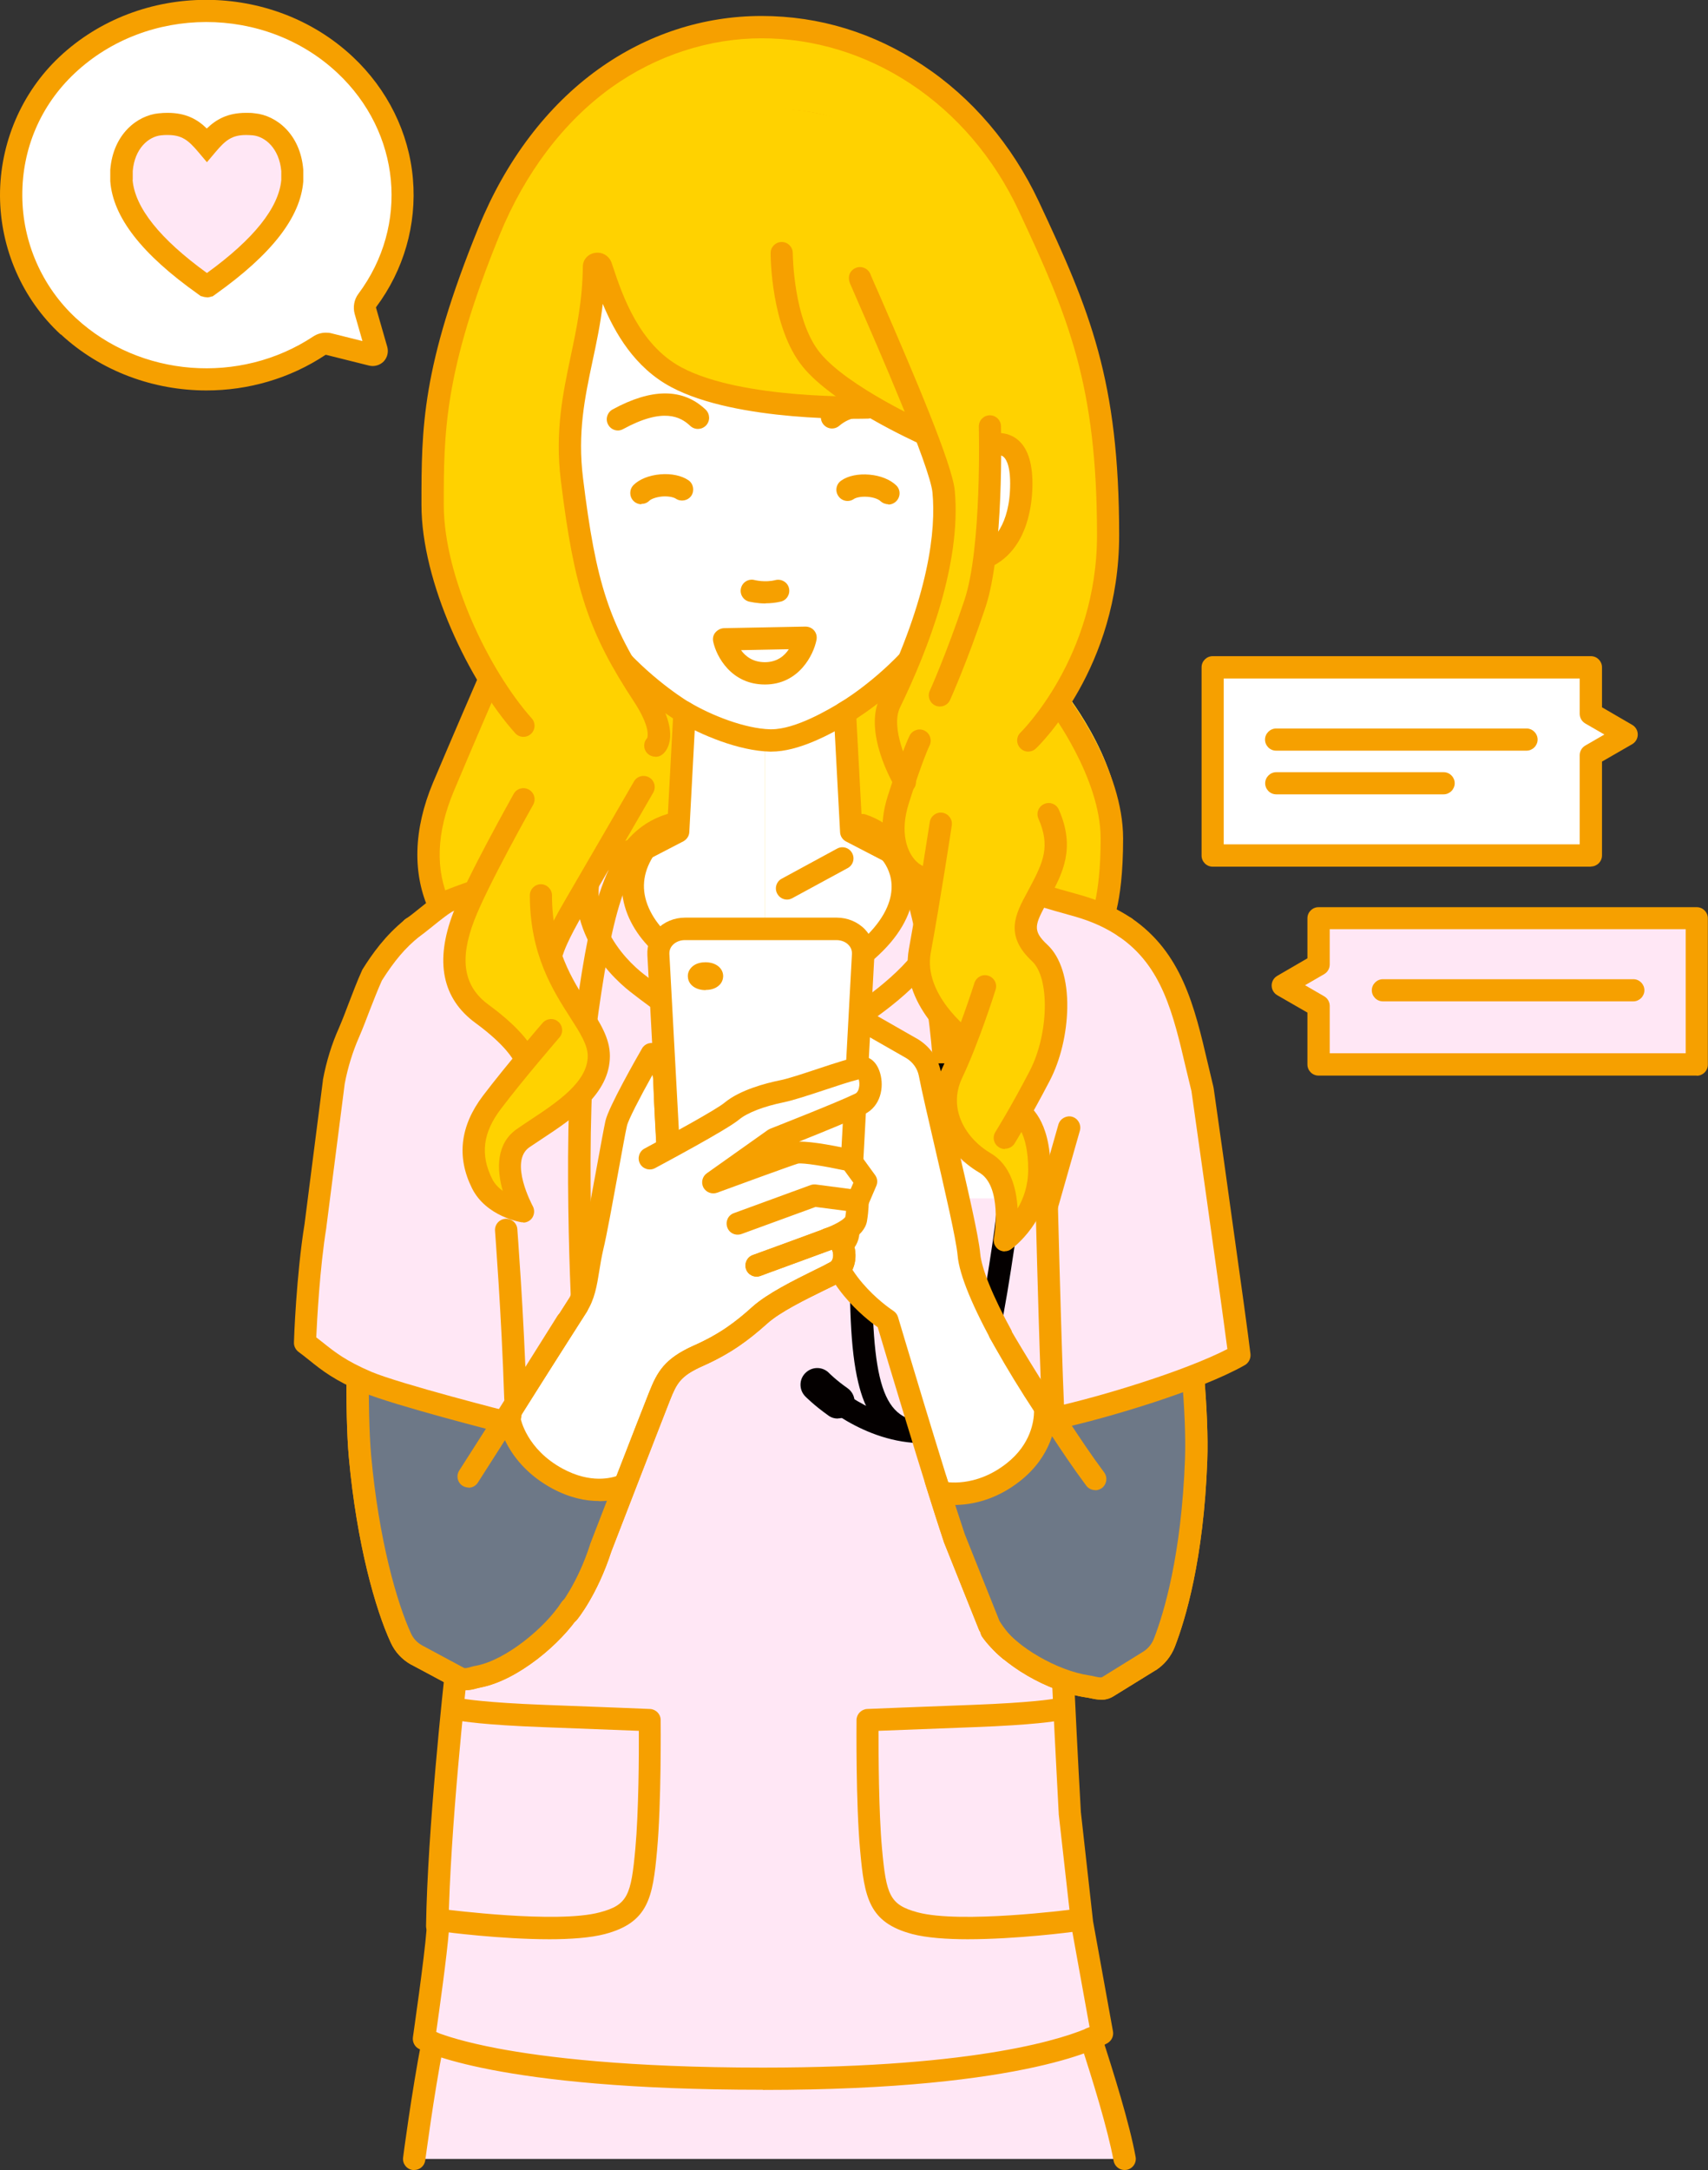 <?xml version="1.0" encoding="UTF-8"?>
<svg id="a" data-name="レイヤー_1" xmlns="http://www.w3.org/2000/svg" viewBox="0 0 107.96 137.11">
  <rect x="0" y="0" width="107.96" height="137.11" fill="#333333" stroke="none"/>
  <defs>
    <style>
      .e {
        fill: #040000;
      }

      .f {
        fill: #ffd200;
      }

      .g {
        fill: #fff;
      }

      .h {
        fill: #f6a000;
      }

      .i {
        fill: #6d7887;
      }

      .j {
        fill: #ffe7f5;
      }
    </style>
  </defs>
  <g>
    <g>
      <g>
        <g>
          <polygon class="g" points="76.65 54.06 100.56 54.06 100.56 47.72 102.82 46.41 100.56 45.1 100.56 42.16 76.65 42.16 76.65 54.06"/>
          <path class="h" d="M100.56,54.76h-23.91c-.39,0-.7-.32-.7-.7v-11.9c0-.39.32-.7.7-.7h23.91c.39,0,.7.32.7.7v2.53l1.91,1.11c.22.13.35.36.35.61,0,.25-.13.48-.35.61l-1.91,1.1v5.93c0,.39-.32.7-.7.7ZM77.35,53.35h22.5v-5.63c0-.25.13-.48.35-.61l1.21-.7-1.21-.7c-.22-.13-.35-.36-.35-.61v-2.23h-22.5v10.49Z"/>
        </g>
        <path class="h" d="M96.49,47.43h-15.83c-.39,0-.7-.32-.7-.7s.32-.7.7-.7h15.83c.39,0,.7.32.7.7s-.32.7-.7.7Z"/>
        <path class="h" d="M91.25,50.19h-10.58c-.39,0-.7-.32-.7-.7s.32-.7.7-.7h10.58c.39,0,.7.32.7.7s-.32.7-.7.7Z"/>
      </g>
      <g>
        <g>
          <polygon class="j" points="107.25 67.25 83.35 67.25 83.35 63.56 81.09 62.26 83.35 60.94 83.35 58 107.25 58 107.25 67.25"/>
          <path class="h" d="M107.25,67.96h-23.91c-.39,0-.7-.32-.7-.7v-3.28l-1.91-1.1c-.22-.13-.35-.36-.35-.61,0-.25.13-.48.35-.61l1.91-1.11v-2.53c0-.39.32-.7.7-.7h23.91c.39,0,.7.32.7.7v9.25c0,.39-.32.7-.7.7ZM84.05,66.55h22.5v-7.84h-22.5v2.23c0,.25-.13.48-.35.61l-1.21.7,1.21.7c.22.13.35.36.35.61v2.99Z"/>
        </g>
        <path class="h" d="M103.24,63.27h-15.83c-.39,0-.7-.32-.7-.7s.32-.7.7-.7h15.83c.39,0,.7.32.7.7s-.32.7-.7.7Z"/>
      </g>
    </g>
    <g>
      <g>
        <path class="g" d="M21.81,4.11c-4.85-4.55-12.73-4.54-17.57.02-4.74,4.47-4.7,12.08.08,16.5,4.34,4.01,11.04,4.42,15.86,1.23.17-.12.39-.15.59-.1l2.72.68c.19.05.35-.13.3-.31l-.71-2.47c-.06-.22-.02-.47.12-.65,3.39-4.54,2.92-10.84-1.4-14.89Z"/>
        <path class="h" d="M3.84,21.14C1.41,18.9.02,15.71,0,12.38c-.01-3.32,1.35-6.52,3.75-8.78,5.11-4.81,13.42-4.81,18.54-.02h0c2.2,2.06,3.56,4.8,3.81,7.72.25,2.88-.57,5.76-2.33,8.11,0,.01-.01.03,0,.04l.71,2.47c.09.33,0,.68-.23.92-.24.24-.59.34-.92.26l-2.72-.68s-.02,0-.03,0c-2.27,1.51-4.91,2.25-7.53,2.25-3.34,0-6.67-1.2-9.2-3.54ZM20.95,21.06l1.96.49-.49-1.71c-.12-.43-.04-.91.23-1.27,3.24-4.34,2.68-10.21-1.32-13.96-4.58-4.3-12.03-4.29-16.61.02-2.15,2.02-3.33,4.77-3.31,7.74.01,2.93,1.25,5.75,3.39,7.73,4.05,3.74,10.36,4.23,15,1.16.24-.16.52-.24.8-.24.12,0,.24.01.35.04Z"/>
      </g>
      <g id="b" data-name="icon">
        <g>
          <path class="j" d="M16.04,7.86c-.17-.02-.34-.02-.49-.02-1.22,0-1.81.53-2.48,1.33-.67-.8-1.26-1.33-2.48-1.33-.15,0-.32,0-.49.02-1.06.1-2.28,1.07-2.43,2.93v.62c.14,1.75,1.45,3.92,5.26,6.62h0s.08.06.13.06.1-.02.13-.06h0c3.81-2.7,5.13-4.86,5.26-6.62v-.62c-.15-1.86-1.37-2.82-2.43-2.93Z"/>
          <path class="h" d="M13.07,18.78c-.11,0-.21-.02-.31-.06h-.05l-.1-.07s-.07-.05-.11-.08c-3.55-2.52-5.36-4.85-5.53-7.12v-.05s0-.67,0-.67c.18-2.27,1.72-3.44,3.06-3.57.19-.02.38-.03.56-.03,1.18,0,1.9.42,2.48.99.58-.56,1.3-.99,2.48-.99.18,0,.37,0,.56.03h0c1.35.13,2.88,1.31,3.06,3.57v.06s0,.67,0,.67c-.18,2.27-1.99,4.6-5.53,7.12-.03.03-.07.05-.11.08l-.1.07h-.05c-.1.04-.2.06-.31.06ZM13.43,17.52h0s0,0,0,0ZM8.38,11.37c.15,1.75,1.73,3.73,4.7,5.88,2.97-2.15,4.54-4.13,4.7-5.88v-.56c-.13-1.44-1.02-2.18-1.8-2.26h0c-.15-.01-.28-.02-.42-.02-.89,0-1.3.32-1.94,1.08l-.54.64-.54-.64c-.64-.76-1.05-1.08-1.94-1.08-.13,0-.27,0-.42.02-.78.08-1.67.82-1.79,2.26v.56Z"/>
        </g>
      </g>
    </g>
  </g>
  <g>
    <path class="g" d="M67.14,43.5h-.2c1.18-1.94,3.11-4.06,3.11-9.68,0-9.42-1.69-13.71-5.02-20.81-3.33-7.1-9.94-11.3-16.88-11.3s-13.74,4.35-17.22,12.89c-3.48,8.55-3.57,12.49-3.57,17.29,0,3.64,1.71,7.6,3.74,11.11h-.19s-1.73,3.98-2.89,6.73c-1.16,2.75-1.27,5.34-.23,7.58,0,0,1.94,12.34,20.35,12.34s21.33-11.22,21.33-11.22c0,0,1.26-2.19,1.26-6.38s-3.59-8.54-3.59-8.54Z"/>
    <path class="f" d="M67.14,43.5h-.2c1.18-1.94,3.11-4.06,3.11-9.68,0-9.42-1.69-13.71-5.02-20.81-3.33-7.1-9.94-11.3-16.88-11.3s-13.74,4.35-17.22,12.89c-3.48,8.55-3.57,12.49-3.57,17.29,0,3.64,1.71,7.6,3.74,11.11h-.19s-1.73,3.98-2.89,6.73c-1.16,2.75-1.27,5.34-.23,7.58,0,0,1.94,12.34,20.35,12.34s21.33-11.22,21.33-11.22c0,0,1.26-2.19,1.26-6.38s-3.59-8.54-3.59-8.54Z"/>
  </g>
  <path class="h" d="M70.07,58.8l-1.19-.75h0s.69-1.23.69-5.07-3.18-8.07-3.21-8.11c-.24-.31-.18-.75.13-.99.31-.24.75-.18.99.13.14.19,3.51,4.59,3.51,8.97s-.8,5.67-.9,5.82Z"/>
  <path class="h" d="M27.8,58.01c-.27,0-.52-.15-.64-.41-1.11-2.37-1.03-5.19.21-8.15,1.15-2.72,2.87-6.7,2.89-6.74.15-.36.57-.52.93-.37.36.15.52.57.37.93-.02.04-1.74,4.01-2.88,6.73-1.1,2.62-1.18,4.98-.24,7.01.16.35.01.77-.34.94-.1.04-.2.07-.3.07Z"/>
  <g>
    <path class="g" d="M53.4,45.05l.4,7.48,5.92,3.07s4.19,1.17,6.13,1.56c1.94.4,5.45,1.4,6.6,6.45.87,3.85.98,6.71,1.04,8.25.05,1.54.61,7.29,1.26,10.71l-7.66,10.92c-.31-2.58-.71-6.95-.99-10.76l.04.86c-.58,5.18-1.63,13.3-2.1,16.18-.47,2.89-.7,4.15-.14,9.33.56,5.19,2.58,15.08,3.46,19.71.88,4.62.9,6.15.9,6.15h-19.92V43.23c2.91,0,5.06,1.82,5.06,1.82Z"/>
    <g>
      <path class="g" d="M43.29,45.03l-.4,7.5-5.92,3.07s-4.19,1.17-6.13,1.56c-1.94.4-5.45,1.4-6.6,6.45-.87,3.85-.98,6.71-1.04,8.25-.05,1.54-.29,6.1-.38,9.55l6.78,12.08c.31-2.58.71-6.95.99-10.76l-.04.86c.58,5.18,1.63,13.3,2.1,16.18.47,2.89.7,4.15.14,9.33-.56,5.19-2.58,15.08-3.46,19.71-.88,4.62-.9,6.15-.9,6.15h19.92V43.23c-3.34,0-5.05,1.8-5.05,1.8Z"/>
      <path class="g" d="M43.16,44.95c.08.05.13.08.13.08,0,0-.05-.03-.13-.08,0,0,0,0,0,0Z"/>
    </g>
    <path class="h" d="M67.09,94.21c-.35,0-.65-.26-.7-.62-.51-4.2-1.32-13.76-1.32-17.16,0-.39.32-.7.7-.7s.7.32.7.7c0,3.07.76,12.48,1.31,16.99.05.39-.23.74-.61.78-.03,0-.06,0-.09,0Z"/>
    <path class="h" d="M74.75,84.32c-.36,0-.66-.27-.7-.63l-.24-2.2s0-.03,0-.05c-.08-2.44-.42-4.84-.7-6.77-.17-1.2-.3-2.14-.33-2.76-.05-1.5-.15-4.28-1.02-8.12-.99-4.35-3.75-5.45-6.05-5.92-1.94-.4-6-1.53-6.18-1.58-.05-.01-.09-.03-.13-.05l-5.92-3.07c-.22-.11-.37-.34-.38-.59l-.4-7.5c-.02-.39.28-.72.67-.74.39-.02.72.28.74.67l.38,7.1,5.5,2.85c.55.15,4.25,1.17,6.01,1.53,1.1.22,2.53.61,3.87,1.6,1.63,1.2,2.73,3.02,3.27,5.39.9,3.97,1,6.95,1.05,8.38.02.55.16,1.51.31,2.62.26,1.86.63,4.4.71,6.9l.23,2.18c.04.39-.24.73-.62.78-.03,0-.05,0-.08,0Z"/>
    <path class="h" d="M68.27,135.7c-.38,0-.7-.31-.7-.69,0-.01-.04-1.57-.89-6.03-.16-.82-.35-1.8-.56-2.89-.97-5.01-2.44-12.57-2.91-16.87-.56-5.21-.35-6.52.12-9.4l.02-.12c.46-2.84,1.5-10.84,2.09-16.15.04-.39.39-.67.78-.62.39.04.66.39.62.78-.59,5.33-1.63,13.36-2.1,16.22l-.02.12c-.45,2.75-.65,4-.11,9.02.46,4.24,1.92,11.77,2.89,16.75.21,1.1.4,2.08.56,2.9.88,4.63.91,6.21.91,6.28,0,.39-.31.71-.69.71,0,0,0,0,0,0Z"/>
    <path class="h" d="M29.61,94.21s-.06,0-.09,0c-.39-.05-.66-.4-.61-.78.55-4.52,1.31-13.92,1.31-16.99,0-.39.32-.7.7-.7s.7.32.7.7c0,3.41-.81,12.97-1.32,17.16-.04.36-.35.62-.7.62Z"/>
    <path class="h" d="M22.82,83.29s-.01,0-.02,0c-.39,0-.7-.33-.69-.72l.06-2.97c0-2.35.13-4.47.22-6.02.04-.68.08-1.27.09-1.73.05-1.43.15-4.41,1.05-8.38,1.31-5.8,5.7-6.69,7.14-6.99,1.76-.36,5.46-1.38,6.01-1.53l5.5-2.85.38-7.1c.02-.39.35-.69.74-.67.39.02.69.35.67.74l-.4,7.5c-.01.25-.16.47-.38.59l-5.92,3.07s-.09.04-.14.05c-.17.05-4.23,1.18-6.18,1.58-2.3.47-5.07,1.57-6.05,5.92-.87,3.84-.97,6.62-1.02,8.12-.02.48-.05,1.07-.09,1.77-.09,1.54-.22,3.64-.22,5.95,0,0,0,.01,0,.02l-.07,2.98c0,.38-.32.69-.7.69Z"/>
    <path class="h" d="M28.43,135.7s0,0-.01,0c-.39,0-.7-.32-.69-.71,0-.07.03-1.65.91-6.28.16-.82.35-1.81.56-2.9.97-4.98,2.43-12.51,2.89-16.75.54-5.02.33-6.27-.11-9.02l-.02-.12c-.47-2.86-1.51-10.89-2.1-16.22-.04-.39.24-.73.62-.78.39-.04.73.24.78.62.59,5.31,1.63,13.31,2.09,16.15l.02.12c.47,2.88.68,4.19.12,9.4-.46,4.3-1.93,11.86-2.91,16.87-.21,1.09-.4,2.08-.56,2.9-.85,4.47-.89,6.02-.89,6.03,0,.38-.32.69-.7.69Z"/>
    <g>
      <path class="g" d="M62.43,28.19c-.17.06-.33-.07-.31-.25.22-1.75.84-8.66-2.07-13.52-3.35-5.6-7.4-6.85-11.64-6.85h-.05c-4.24,0-8.34,1.25-11.7,6.85-2.91,4.86-2.29,11.77-2.07,13.52.02.17-.15.31-.31.25-.7-.25-2.13-.42-2.13,2.37,0,4.3,2.82,5.29,3.83,4.67.14-.09.32,0,.35.17.18,1.11.78,3.94,2.51,5.88,1.03,1.15,2.08,2.05,2.9,2.68.68.55,1.27.9,1.44,1,.08.05.13.08.13.08h0c1.57.92,3.75,1.72,5.38,1.76,1.63.04,3.65-1.1,4.95-1.88,0,0,.53-.3,1.06-.75.86-.63,2.03-1.6,3.18-2.89,1.74-1.93,2.34-4.76,2.51-5.88.03-.16.21-.26.35-.17,1,.62,3.83-.36,3.83-4.67,0-2.79-1.44-2.62-2.13-2.37Z"/>
      <path class="h" d="M43.29,45.73c-.12,0-.24-.03-.35-.09-.1-.06-2.39-1.39-4.65-3.9-1.61-1.8-2.31-4.29-2.58-5.68-.58.11-1.27-.01-1.89-.36-2.16-1.2-2.39-3.99-2.39-5.14,0-1.41.35-2.37,1.04-2.86.37-.26.83-.38,1.33-.33-.1-1.09-.22-2.95-.07-5.07.23-3.3,1.01-6.07,2.31-8.24,3.81-6.38,8.58-7.19,12.3-7.19.39,0,.7.32.7.7s-.32.7-.7.7c-2.34,0-4.2.4-5.86,1.25-2.02,1.04-3.73,2.76-5.23,5.26-2.83,4.74-2.15,11.72-1.98,13.07.04.32-.09.64-.34.84-.26.21-.59.26-.9.15-.19-.07-.53-.15-.74,0-.13.1-.45.45-.45,1.71,0,2.69,1.16,3.63,1.66,3.91.52.29.94.25,1.09.16.26-.16.59-.18.87-.05.29.13.49.4.54.71.17,1.06.73,3.73,2.34,5.52,2.09,2.33,4.28,3.61,4.3,3.62.34.19.45.62.26.96-.13.23-.37.35-.61.35Z"/>
      <path class="h" d="M53.4,45.73c-.24,0-.48-.13-.61-.35-.19-.34-.08-.77.26-.96.02-.01,2.21-1.28,4.3-3.62,1.61-1.79,2.17-4.46,2.34-5.52.05-.31.25-.58.54-.71.28-.13.61-.11.87.05.15.09.57.13,1.09-.16.5-.28,1.66-1.22,1.66-3.91,0-1.26-.31-1.61-.45-1.71-.21-.15-.56-.06-.74,0-.31.11-.65.05-.9-.15-.25-.2-.38-.52-.34-.84.17-1.35.85-8.34-1.98-13.07-3.43-5.74-7.51-6.51-11.04-6.51-.39,0-.7-.32-.7-.7s.32-.7.7-.7c3.7,0,8.43.82,12.25,7.19,2.72,4.55,2.49,10.72,2.24,13.31.5-.05.96.07,1.33.33.69.49,1.04,1.45,1.04,2.86,0,1.14-.23,3.94-2.39,5.14-.63.35-1.31.47-1.89.36-.28,1.4-.97,3.89-2.58,5.68-2.25,2.51-4.55,3.84-4.65,3.9-.11.06-.23.09-.35.09Z"/>
      <path class="h" d="M48.76,47.49s-.06,0-.09,0c-1.99-.05-4.37-1.06-5.81-1.91-.33-.2-.44-.63-.25-.96.2-.33.63-.44.96-.25,1.39.83,3.52,1.67,5.12,1.71.02,0,.04,0,.06,0,1.54,0,3.62-1.24,4.51-1.78.33-.2.77-.09.97.24.2.33.09.77-.24.97-1.54.92-3.52,1.98-5.24,1.98Z"/>
      <path class="h" d="M48.39,38.13c-.56,0-.98-.11-1.05-.12-.38-.1-.6-.49-.5-.86.1-.38.49-.6.86-.5,0,0,.66.17,1.32,0,.38-.09.76.14.85.51.09.38-.14.76-.51.85-.34.08-.67.11-.96.11Z"/>
      <g id="c" data-name="_x3C_リピートミラー_x3E_">
        <path class="h" d="M39.06,27.2c-.25,0-.49-.13-.62-.37-.19-.34-.06-.77.28-.96,2.47-1.35,4.45-1.35,5.88.01.28.27.3.71.03,1-.27.28-.71.3-1,.03-.61-.58-1.71-1.18-4.24.2-.11.06-.22.09-.34.09Z"/>
      </g>
      <g id="d" data-name="_x3C_リピートミラー_x3E_">
        <path class="h" d="M57.63,27.48c-.13,0-.26-.04-.37-.11-2.44-1.54-3.58-1-4.22-.46-.3.25-.74.21-.99-.09-.25-.3-.21-.74.09-.99,1.52-1.27,3.49-1.15,5.87.35.33.21.43.64.22.97-.13.21-.36.33-.6.33Z"/>
      </g>
      <path class="h" d="M48.35,43.25c-2.13,0-3.07-1.77-3.27-2.71-.04-.21,0-.42.14-.58s.33-.26.54-.27l5.15-.1c.21,0,.42.09.55.25.14.16.19.38.15.59-.19.97-1.13,2.82-3.26,2.82ZM46.84,41.08c.28.39.75.76,1.51.76s1.24-.4,1.51-.82l-3.02.06ZM45.77,40.4h0,0Z"/>
      <path class="h" d="M40.54,31.86c-.18,0-.36-.07-.5-.21-.27-.28-.27-.72,0-1,.37-.37.99-.62,1.7-.68.69-.06,1.34.08,1.77.37.32.22.4.66.19.98-.22.32-.66.4-.98.19-.13-.09-.46-.17-.86-.14-.44.04-.73.18-.82.27-.14.14-.32.2-.5.2Z"/>
      <path class="h" d="M56.15,31.86c-.18,0-.36-.07-.5-.2-.09-.09-.38-.24-.82-.27-.41-.03-.73.05-.86.14-.32.22-.76.14-.98-.19-.22-.32-.14-.76.19-.98.43-.3,1.08-.43,1.77-.37.7.06,1.32.31,1.7.68.28.27.28.72,0,1-.14.14-.32.21-.5.21Z"/>
    </g>
  </g>
  <path class="j" d="M72.86,88.04c2.43-.77,3.54-1.83,5.47-2.42,0,0-.98-5.59-1.07-6.71,0-.02-.57-7.64-1.15-10.12-.44-2.29-1.09-4.14-1.82-6.35-.02-.07-.04-.15-.07-.23,0-.01,0-.03,0-.04-.14-1.68-3.64-4.41-6.09-4.98-1.25-.29-7.61-2.33-8.25-2.51l-.89-.2c-.18-.04-2.42-.79-2.32-.63,0,0,0,0,0,0,0,0,0,0,0,.02.09.16.18.72.18,1.44,0,1.21-.26,2.84-1.11,3.78-2.03,2.23-6.34,4.41-7.2,4.7-.05.02-.09.02-.14,0-.85-.31-4.32-2.27-5.62-3.37-1.11-.94-2.84-2.99-2.87-5.1,0-.02,0-.03,0-.05,0-.04,0-.09,0-.13.02-.43.11-.85.29-1.27,0,0,0,0-.01,0,0,0,0-.02.01-.03-1.33.72-2.48.68-2.74.64-.03,0-.07,0-.1,0-2.44.85-8.77,2.37-8.77,2.37-.27,0-.43.18-.68.2-.62-.02-1.32,1.2-1.84,1.53,0,0-.01,0-.02.01-1.05.85-1.79,1.81-2.51,2.95,0,0-.01.02-.02.03-.01.03-.02.06-.03.08-.53,1.16-.92,2.39-1.43,3.56-.45,1-.76,2.04-.96,3.11,0,0,0,.01,0,.02-.1.35-1.36,8.93-1.19,9.08l-.66,7.4c2.9,1.96,6.96,3.48,9.92,4.41h0c0,.05-.01.08-.01.08.24,4.11-.2,12.76-.33,16.05,0,0-1.12,9.92-1.22,16.3,0,0,0,0,0,0,0,0,0,.01,0,.02,0,.1-.94,7.11-.84,7.11,0,0,5.57,2.51,21.43,2.51s21.43-2.87,21.43-2.87c.07,0-1.25-6.92-1.26-6.99-.16-.74-.3-1.61-.42-2.55-.03-2.29-.46-5.06-.51-7.29,0-.33-.01-.68-.01-1.03,0-.07,0-.14,0-.2,0-.07,0-.14,0-.21,0-.12,0-.23,0-.35,0-.02,0-.05,0-.07,0-1.91.04-3.95.09-5.61,0,0,0,0,0,0,.05-2,.11-3.44.11-3.44l-.81-11.15,1.69-.42c1.48-.33,3.19-.73,4.34-1.1Z"/>
  <path class="h" d="M27.63,122.39s0,0-.01,0c-.39,0-.7-.33-.69-.71.09-6.06,1.11-15.3,1.22-16.34.02-.48.04-1.08.07-1.76.17-4.01.45-10.73.26-14.2-.02-.39.27-.72.66-.74.39-.02.72.27.74.66.2,3.54-.08,10.3-.25,14.34-.03.69-.05,1.3-.07,1.78,0,0,0,.03,0,.07-.11,1.03-1.12,10.21-1.21,16.21,0,.39-.32.69-.7.69ZM28.85,105.39h0,0Z"/>
  <path class="j" d="M67.74,125.29s-38.77-2.35-39.7.76c-.93,3.1-1.87,10.36-1.87,10.36h44.9c-.68-3.69-3.33-11.11-3.33-11.11Z"/>
  <path class="h" d="M48.22,132.04c-16.93,0-21.58-2.5-21.77-2.6-.25-.14-.39-.43-.35-.72,0-.05.72-4.91.87-6.9.03-.39.37-.68.76-.65.39.03.68.37.65.76-.13,1.67-.62,5.14-.81,6.47.58.23,1.79.63,3.9,1.03,2.92.55,8.19,1.21,16.76,1.21,13.85,0,19.23-1.92,20.64-2.56l-1.17-6.47s0-.03,0-.05l-.78-6.94s0-.03,0-.04c0-.14-.78-14.1-.79-18.73v-6.28c.01-.39.33-.7.71-.7h0c.39,0,.7.32.7.71v6.28c0,4.51.74,18.03.78,18.63l.77,6.9,1.26,6.96c.05.28-.07.56-.31.72-.19.12-4.85,2.98-21.81,2.98Z"/>
  <rect class="g" x="56.96" y="73.43" width="6.47" height="2.29"/>
  <path class="h" d="M61.2,122.53c-1.35,0-2.63-.09-3.54-.33-2.75-.73-3.02-2.31-3.29-5.26-.28-3.02-.23-8.04-.23-8.26,0-.37.3-.68.67-.7.03,0,2.87-.12,6.68-.26,3.73-.14,5.07-.37,5.08-.38.38-.07.75.18.82.57.07.38-.18.75-.56.82-.06.01-1.42.26-5.29.4-2.72.1-4.95.19-6.01.23,0,1.49.01,5.13.22,7.44.27,2.94.48,3.55,2.25,4.03,2.73.73,9.67-.17,9.74-.18.38-.05.74.22.79.61.05.39-.22.74-.61.79-.21.03-3.66.48-6.76.48Z"/>
  <path class="h" d="M59.73,68.58c-.37,0-.68-.28-.7-.65-.1-1.46-.23-2.8-.39-3.97-.9-6.87-1.78-10.29-4.35-11.16-.37-.12-.57-.52-.44-.89.12-.37.52-.57.89-.44,1.66.56,2.81,1.85,3.63,4.06.75,2.03,1.21,4.76,1.66,8.24.16,1.2.29,2.57.4,4.06.03.39-.26.72-.65.75-.02,0-.03,0-.05,0Z"/>
  <path class="e" d="M58.76,91.22c-.22,0-.45,0-.68-.03-2.66-.22-3.46-2.29-3.83-3.83-.51-2.12-.58-5.1-.52-9.54.07-4.94.88-7.95,2.55-9.47.98-.9,2.24-1.27,3.84-1.14.39.03.68.37.65.76-.03.39-.37.68-.76.65-1.21-.1-2.09.15-2.78.78-1.34,1.22-2.03,3.99-2.09,8.45-.12,8.63.33,11.73,3.06,11.95,3.2.26,6-1.79,6.02-1.81.31-.23.75-.17.98.15.23.31.17.75-.15.98-.12.09-2.88,2.11-6.29,2.11Z"/>
  <path class="e" d="M58.1,91.18c-.13,0-.26,0-.4-.02-3.72-.3-6.44-3.05-6.55-3.17-.27-.28-.27-.72.01-1,.28-.27.72-.27,1,.01.02.02,2.48,2.49,5.66,2.75.09,0,.18.01.27.01,2.53,0,3.44-3.07,4.66-11.32,1.19-8.03-.76-9.47-2.81-9.82-.38-.07-.64-.43-.57-.81.07-.38.43-.64.81-.57,4.88.84,4.68,6.54,3.96,11.42-.65,4.39-1.19,7.32-2.03,9.33-.58,1.39-1.62,3.19-4,3.19Z"/>
  <path class="e" d="M63.4,90.35c-.38,0-.75-.21-.94-.57-.27-.52-.06-1.16.45-1.42.68-.35,1.09-.65,1.1-.66.47-.35,1.13-.25,1.48.22.35.47.25,1.13-.22,1.47-.02.02-.54.4-1.38.84-.15.08-.32.12-.48.12Z"/>
  <path class="e" d="M52.96,89.63c-.21,0-.43-.06-.61-.2-.89-.63-1.43-1.18-1.45-1.2-.41-.42-.4-1.09.02-1.49.42-.41,1.09-.4,1.49.02,0,0,.43.44,1.16.95.48.34.59,1,.25,1.47-.21.29-.53.44-.86.44Z"/>
  <path class="h" d="M71.08,137.11c-.33,0-.63-.24-.69-.58-.37-2.01-1.35-5.19-2.11-7.5-.12-.37.08-.77.45-.89.37-.12.77.08.89.45.77,2.36,1.78,5.6,2.16,7.69.07.38-.18.75-.57.82-.04,0-.09.01-.13.01Z"/>
  <path class="h" d="M26.18,137.11s-.06,0-.09,0c-.39-.05-.66-.4-.61-.79,0-.04.53-4.07,1.17-7.39.07-.38.44-.63.83-.56.38.07.63.44.56.83-.64,3.27-1.15,7.26-1.16,7.3-.05.36-.35.61-.7.61Z"/>
  <path class="h" d="M26.05,59.34c-.24,0-.47-.12-.61-.34-.2-.33-.09-.77.24-.97.17-.1.51-.37.83-.63.74-.6,1.26-1,1.67-1.16,2.8-1.11,6.38-2.06,9.12-2.42.47-.06,1.13-.3,1.71-.51.5-.18.98-.35,1.37-.43.38-.07.75.18.83.56.07.38-.18.75-.56.83-.28.05-.71.21-1.16.37-.65.23-1.38.5-2.01.58-2.64.34-6.09,1.26-8.79,2.33-.25.1-.89.61-1.31.95-.4.32-.74.6-.99.75-.11.07-.24.1-.36.1Z"/>
  <path class="h" d="M71.13,59.3c-.14,0-.28-.04-.4-.12-.79-.54-1.7-.96-2.79-1.27-1.72-.47-3.53-1.03-5.27-1.57-2.27-.71-4.41-1.37-6.15-1.76-.38-.08-.62-.46-.53-.84.08-.38.46-.62.84-.53,1.79.4,3.96,1.08,6.26,1.79,1.73.54,3.53,1.1,5.23,1.56,1.23.35,2.3.85,3.21,1.46.32.22.4.66.18.98-.14.2-.36.31-.58.31Z"/>
  <path class="h" d="M45.01,66.1c-.27,0-.53-.16-.64-.42-.16-.36,0-.77.36-.93.02,0,1.7-.75,3.46-1.55,0,0,.02,0,.02-.01.05-.02,4.85-2.01,7-4.53,2.15-2.52.65-4.23.48-4.41-.27-.28-.27-.72,0-.99.28-.27.72-.27,1,0,.92.93,2.02,3.45-.41,6.31-2.34,2.74-7.18,4.78-7.52,4.92-1.76.8-3.44,1.55-3.46,1.55-.09.04-.19.06-.29.06Z"/>
  <path class="h" d="M48.48,64.54c-.1,0-.21-.02-.3-.07-.13-.06-3.25-1.57-6.27-3.85-2.25-1.7-3.63-4.68-1.65-7.51.22-.32.66-.4.98-.17.32.22.4.66.17.98-.73,1.05-.9,2.13-.49,3.23.45,1.21,1.43,2.05,1.84,2.35,2.9,2.19,6,3.69,6.03,3.7.35.17.5.59.33.94-.12.25-.37.4-.64.4Z"/>
  <path class="h" d="M51.5,66.56h-5.72c-.13,0-.25-.03-.36-.1-2.06-1.22-3.94-2.51-5.6-3.81-.67-.53-1.92-1.67-2.71-3.35-.78-1.64-.89-3.37-.32-5,.13-.37.53-.56.9-.43.37.13.56.53.43.9-.45,1.29-.36,2.61.26,3.94.67,1.42,1.73,2.39,2.31,2.84,1.57,1.23,3.35,2.45,5.29,3.61h5.35c2.04-1.13,4.73-2.86,6.34-4.83,1.6-1.95,2.04-3.68,1.37-5.28-.15-.36.02-.77.37-.92.36-.15.77.02.92.37.89,2.1.36,4.36-1.57,6.72-1.79,2.2-4.75,4.07-6.91,5.26-.1.06-.22.09-.34.09Z"/>
  <path class="h" d="M36.88,84.76c-.37,0-.68-.29-.7-.66-.03-.54-.74-13.42.25-20.36.92-6.45,1.87-11.11,5.72-12.3.37-.12.77.09.88.46.12.37-.09.77-.46.88-2.8.87-3.76,4.29-4.74,11.16-.97,6.8-.24,19.95-.23,20.08.02.39-.27.72-.66.74-.01,0-.03,0-.04,0Z"/>
  <path class="h" d="M36.82,89.82c-1.78,0-3.23-1.45-3.23-3.23s1.45-3.23,3.23-3.23,3.23,1.45,3.23,3.23c0,.39-.32.7-.7.7s-.7-.32-.7-.7c0-1.01-.82-1.82-1.82-1.82s-1.82.82-1.82,1.82.82,1.82,1.82,1.82c.39,0,.7.32.7.7s-.32.7-.7.7Z"/>
  <path class="h" d="M36.82,89.82c-.39,0-.7-.32-.7-.7s.32-.7.7-.7c1.01,0,1.82-.82,1.82-1.82,0-.39.32-.7.7-.7s.7.32.7.7c0,1.78-1.45,3.23-3.23,3.23Z"/>
  <path class="h" d="M37.21,91.03c-2,0-3.63-1.63-3.63-3.63,0-.14,0-.29.03-.43-.02-.14-.03-.26-.03-.39,0-1.78,1.45-3.23,3.23-3.23.86,0,1.7.35,2.3.97,1.06.66,1.72,1.83,1.72,3.08,0,2-1.63,3.63-3.63,3.63ZM36.82,84.76c-1.01,0-1.82.82-1.82,1.82,0,.08,0,.17.02.28.01.07.01.14,0,.21-.02.11-.02.22-.02.33,0,1.22,1,2.22,2.22,2.22s2.22-1,2.22-2.22c0-.79-.42-1.52-1.11-1.92-.06-.04-.12-.08-.16-.13-.35-.38-.83-.59-1.34-.59Z"/>
  <path class="h" d="M34.74,122.53c-3.09,0-6.55-.45-6.75-.48-.39-.05-.66-.4-.61-.79.05-.39.4-.66.79-.61.07,0,7.02.91,9.74.18,1.78-.47,1.98-1.09,2.25-4.03.21-2.31.23-5.96.22-7.44-1.06-.04-3.29-.13-6.01-.23-3.86-.14-5.23-.39-5.29-.4-.38-.07-.64-.44-.57-.82.07-.38.44-.63.82-.57h0s1.36.24,5.08.38c3.81.14,6.66.26,6.68.26.37.02.67.32.67.7,0,.21.05,5.23-.23,8.26-.27,2.95-.54,4.53-3.29,5.26-.91.24-2.19.33-3.54.33Z"/>
  <g>
    <g>
      <g>
        <path class="g" d="M73.39,73.73l-7.6,3.16s.08,7.98.04,12.83l2.15,4.37-5.61,8.81c1.16,1.65,3.45,3.06,6.09,3.65.45.1.89.26,1.28,0l2.64-1.63c.42-.27.74-.67.93-1.15.9-2.3,1.98-5.78,2-11.53.03-6.01-1.92-18.52-1.92-18.52Z"/>
        <path class="g" d="M32.5,89.18c-.33-5.02-1.5-12.87-1.5-12.87l-7.79-6.01s-.87,15.82-.54,21.61c.31,5.54,1.58,9.31,2.58,11.48.21.45.55.82.97,1.06l2.69,1.44c.4.23.82.05,1.26-.07,2.57-.71,4.74-2.65,5.81-4.3l-5.98-8.21,2.5-4.13Z"/>
      </g>
      <path class="h" d="M29.4,106.8c-.23,0-.48-.05-.73-.19l-2.69-1.44s0,0-.01,0c-.56-.32-1-.79-1.27-1.38-.96-2.07-2.15-6.23-2.65-11.71-.52-5.76.5-21.07.54-21.72.03-.39.36-.68.75-.66.39.03.68.36.66.75-.01.16-1.05,15.84-.54,21.5.48,5.31,1.62,9.29,2.52,11.25.14.31.38.57.68.74l2.68,1.44s0,0,.01,0c.06.03.26-.02.43-.07.1-.03.22-.06.35-.08,1.87-.37,4.32-2.4,5.35-3.99.21-.33.65-.42.97-.21.33.21.42.65.21.97-1.2,1.86-3.93,4.15-6.26,4.61-.08.02-.17.04-.26.06-.21.06-.47.12-.74.12Z"/>
      <path class="h" d="M32.51,89.83c-.37,0-.68-.29-.7-.67-.25-5.21-1.5-11.43-1.51-11.5,0-.02,0-.03,0-.05-.14-1.06.05-1.71.07-1.78.11-.37.5-.58.88-.47.37.11.58.5.47.88h0s-.11.44-.02,1.17c.09.45,1.29,6.54,1.53,11.68.02.39-.28.72-.67.74-.01,0-.02,0-.03,0Z"/>
    </g>
    <g>
      <path class="h" d="M69.58,107.39c-.24,0-.47-.05-.66-.09-.09-.02-.18-.04-.27-.05-2.42-.36-5.3-2.04-6.56-3.82-.22-.32-.15-.76.17-.98.32-.22.76-.15.98.17,1.03,1.46,3.6,2.94,5.61,3.24.13.02.25.04.36.07.18.04.38.08.44.04,0,0,0,0,.01,0l2.63-1.63c.29-.19.52-.47.65-.81.63-1.62,1.73-5.25,1.96-11.3.22-5.86-1.89-18.25-1.91-18.37-.07-.38.19-.75.58-.81.38-.07.75.19.81.58.09.51,2.15,12.66,1.93,18.66-.23,6.26-1.39,10.05-2.05,11.76-.24.61-.65,1.12-1.2,1.48,0,0,0,0-.01,0l-2.64,1.63c-.28.18-.56.24-.83.24Z"/>
      <path class="h" d="M65.99,90.03c-.37,0-.68-.29-.7-.67-.11-2.1-.05-4.47,0-6.56.06-2.54.12-4.94-.14-6.07-.09-.38.15-.76.53-.84.38-.09.76.15.84.53.3,1.3.24,3.67.18,6.42-.05,2.07-.1,4.41,0,6.46.02.39-.28.72-.67.74-.01,0-.02,0-.04,0Z"/>
    </g>
    <g>
      <path class="g" d="M69.22,93.45c-4.91-6.59-7.81-12.05-8-14.18-.15-1.73-1.92-8.68-2.47-11.43-.13-.66-.53-1.23-1.13-1.59l-8.37-4.79c-.28-.17-.68-.06-.83.24l-1.76,3.45c-.03.06-.04.12-.02.18l.55,2.15.08.1c-.26.08-.42.32-.4.57l.18,1.59.14.7c-.04.11-.04.24,0,.36l.53,1.24.23.52-.3.09c-.31.09-.49.4-.39.68l.32.9s.03.07.06.09l1.69,1.65s.11.07.18.08l2.16.07.4.02c.03.62.08.88.19,1.76.39,3.35,3.81,5.52,3.81,5.52,0,0,2.44,9.54,4.36,13.88l2.35,5.97,4.7-4.3,1.73-5.52Z"/>
      <path class="h" d="M69.22,94.15c-.21,0-.43-.1-.56-.28-4.65-6.24-7.92-12.08-8.13-14.54-.09-1.03-.82-4.16-1.46-6.93-.4-1.74-.79-3.38-.99-4.42-.09-.46-.37-.86-.79-1.12l-8.27-4.73-1.63,3.2.51,1.98c.1.38-.13.76-.51.86-.38.1-.76-.13-.86-.51l-.55-2.15c-.06-.22-.03-.46.08-.67l1.76-3.45c.16-.32.45-.56.8-.65.34-.1.71-.05,1.01.13l8.37,4.78s.01,0,.02.01c.76.47,1.28,1.2,1.45,2.05.2,1.03.58,2.65.99,4.38.69,2.95,1.4,6,1.5,7.13.16,1.79,2.68,6.88,7.86,13.82.23.31.17.75-.14.99-.13.09-.27.14-.42.14Z"/>
      <path class="h" d="M47.06,70.45c-.35,0-.66-.27-.7-.62l-.18-1.59c-.07-.6.32-1.16.91-1.33l4.78-1.41c.37-.11.76.1.87.48.11.37-.1.76-.48.87l-4.67,1.38.17,1.45c.04.39-.23.74-.62.78-.03,0-.05,0-.08,0Z"/>
      <path class="h" d="M47.73,72.74c-.27,0-.54-.16-.65-.43l-.53-1.24c-.13-.31-.12-.66.02-.96.15-.32.43-.57.78-.69l4.57-1.47c.37-.12.77.08.89.45.12.37-.08.77-.45.89l-4.42,1.43.45,1.05c.15.36-.02.77-.37.92-.09.04-.18.06-.27.06Z"/>
      <path class="h" d="M51.67,76.83s-.01,0-.02,0l-2.16-.07c-.25,0-.48-.11-.65-.28l-1.68-1.65c-.1-.1-.18-.22-.23-.36l-.32-.9c-.11-.31-.09-.65.06-.95.16-.31.45-.55.79-.65l4.62-1.37c.37-.11.76.1.88.47.11.37-.1.76-.47.88l-4.48,1.33.22.62,1.49,1.46,1.53.05c.03-.09.06-.17.08-.25-.44-.24-.95-.41-.95-.41-.37-.12-.57-.52-.45-.89.12-.37.52-.57.89-.45.04.01.9.3,1.52.72.78.52.32,1.68-.03,2.33-.12.23-.36.37-.62.37ZM48.14,73.83h0s0,0,0,0Z"/>
      <path class="h" d="M63.83,104.96c-.15,0-.31-.05-.43-.15-.84-.66-1.44-1.68-1.46-1.72-.02-.03-.03-.06-.05-.09l-2.23-5.57s0-.03-.01-.04c-1.24-3.71-3.72-12.01-4.17-13.53-.82-.58-3.54-2.72-3.91-5.88-.38-3.33-.13-4.37-.07-4.54l1.34.43v-.02s-.22.93.13,3.97c.34,2.97,3.46,4.98,3.49,5,.14.09.25.23.3.39.03.1,2.87,9.65,4.22,13.71l2.2,5.5c.11.17.55.86,1.09,1.28.31.24.36.68.12.99-.14.18-.35.27-.55.27Z"/>
      <path class="h" d="M49.18,67.64c-.09,0-.18-.02-.26-.05-.36-.15-.54-.56-.39-.92l.63-1.56c.08-.21.27-.37.48-.42.22-.05.45,0,.63.15l1.24,1.06c.3.25.33.7.08.99-.25.3-.7.33-.99.08l-.49-.42-.26.65c-.11.27-.37.44-.65.44Z"/>
    </g>
    <g>
      <g>
        <path class="g" d="M52.08,79.06h-7.98c-.81,0-1.5-.51-1.53-1.15v-.1s-.75-13.79-.75-13.79l-.2-3.7c-.05-.89.7-1.62,1.68-1.62h9.59c.97,0,1.72.73,1.68,1.62l-.95,17.6c-.03.64-.72,1.15-1.53,1.15Z"/>
        <path class="h" d="M52.08,79.76h-7.98c-1.2,0-2.18-.8-2.23-1.82l-.95-17.6c-.03-.6.18-1.18.6-1.62.45-.47,1.1-.74,1.78-.74h9.59c.68,0,1.33.27,1.78.74.42.44.63,1.02.6,1.62l-.95,17.6c-.06,1.02-1.04,1.82-2.23,1.82ZM43.29,59.4c-.3,0-.57.11-.76.3-.11.11-.23.3-.22.57l.95,17.6c.01.22.38.48.83.48h7.98c.45,0,.82-.26.83-.48l.95-17.6c.01-.27-.11-.46-.22-.57-.18-.19-.46-.3-.76-.3h-9.59Z"/>
        <path class="h" d="M44.6,62.56c-.63,0-1.09-.34-1.12-.83-.02-.22.06-.43.22-.6.27-.29.67-.33.89-.33.64,0,1.1.35,1.12.85,0,.22-.07.42-.23.58-.27.28-.67.32-.88.32Z"/>
      </g>
      <path class="g" d="M54.24,75.84l.49-1.15s.01-.08-.01-.11l-.9-1.23s-.04-.04-.07-.04c-.36-.08-2.93-.64-3.49-.47-.44.13-3.01,1.07-4.35,1.56-.13.05-.21-.12-.1-.2l3.14-2.22s.01,0,.02-.01c.23-.1,3.98-1.65,5.1-2.2,1.08-.53.67-2.36.13-2.3-.9.1-3.55,1.23-4.75,1.47-1.2.24-2.46.66-3.18,1.26-.36.3-2.81,1.19-4.02,2.01-.08.05-.18,0-.18-.09,0-.86,0-2.68,0-3.71,0-1.09-.55-1.56-.78-1.72-.05-.04-.13-.02-.16.04-.33.58-2.02,3.54-2.18,4.27-.24,1.08-1.13,6.33-1.49,7.82s-.32,2.73-.97,3.73l-6.83,10.69s-.02.09,0,.13l6.39,8.12c.06.07.17.05.2-.04,5.27-15.78,4.83-11.67,5.44-13.21.48-1.21.83-1.84,2.45-2.56,1.62-.72,2.7-1.49,3.9-2.57,1.2-1.08,4.13-2.34,5.09-2.88.47-.27.48-.77.25-1.16-.05-.09-.22-.62-.13-.6l.26-.08s.1-.13.13-.15c.21-.15.72-.56.66-1.2-.05-.61.03-.91-.06-1.08-.02-.03-.02-.07,0-.1Z"/>
      <path class="h" d="M29.62,93.99c-.13,0-.26-.04-.38-.11-.33-.21-.42-.64-.21-.97l6.87-10.76c.36-.55.47-1.22.6-2.07.07-.44.15-.93.28-1.45.21-.86.61-3.09.94-4.89.24-1.32.45-2.46.55-2.92.2-.88,1.96-3.96,2.31-4.57.18-.32.58-.44.91-.28.12.06,1.17.61,1.21,2.34.04,1.35.18,3.87.18,3.89.02.39-.27.72-.66.74-.39.03-.72-.27-.74-.66,0-.1-.15-2.56-.19-3.94,0-.16-.02-.3-.05-.42-.8,1.43-1.53,2.85-1.61,3.21-.1.43-.31,1.61-.54,2.86-.35,1.91-.74,4.07-.96,4.97-.11.47-.18.91-.25,1.34-.15.93-.29,1.81-.81,2.61l-6.87,10.75c-.13.21-.36.33-.59.33Z"/>
      <path class="h" d="M54.21,76.6c-.09,0-.19-.02-.28-.06-.36-.15-.52-.57-.37-.92l.38-.89-.57-.78c-1.21-.26-2.6-.49-2.93-.43-.52.16-3.86,1.38-5.11,1.84-.33.12-.7-.02-.87-.33-.16-.31-.07-.7.22-.9l3.85-2.73s.1-.06.15-.08c.04-.02,4.24-1.66,5.36-2.21.05-.02.19-.09.25-.36.05-.2.03-.41-.01-.55-.51.12-1.38.41-2.16.67-1,.33-1.94.64-2.55.77-1.28.26-2.33.66-2.87,1.11-.75.63-4.84,2.81-5.3,3.06-.34.18-.77.05-.95-.29-.18-.34-.05-.77.29-.95,1.7-.91,4.58-2.49,5.06-2.9.98-.81,2.61-1.23,3.49-1.41.52-.1,1.47-.42,2.38-.72,1.17-.39,2.18-.72,2.73-.78.43-.05.98.2,1.23,1.04.27.92.02,2.1-.97,2.59-.76.37-2.79,1.2-4.15,1.74.9-.01,2.47.31,3.43.52.17.04.31.13.41.27l.96,1.32c.15.2.18.46.08.69l-.54,1.26c-.11.27-.37.43-.65.43Z"/>
      <path class="h" d="M52.34,78.99c-.3,0-.57-.19-.67-.48-.12-.37.08-.77.45-.89.57-.19,1.2-.54,1.31-.73.02-.14.04-.27.05-.38l-1.93-.25-4.68,1.71c-.37.13-.77-.05-.9-.42-.13-.37.05-.77.42-.9l4.84-1.77c.11-.04.22-.05.33-.04l2.74.36c.35.04.61.34.61.68,0,.02.01.58-.11,1.28-.18,1.02-1.63,1.6-2.25,1.8-.07.02-.15.04-.22.04Z"/>
      <path class="h" d="M35.91,102.62c-.16,0-.31-.05-.45-.16-.3-.25-.34-.69-.1-.99.01-.01,1.15-1.43,1.94-3.89,0-.01,0-.02.01-.04.03-.08,3.24-8.38,3.72-9.57.51-1.28.96-2.12,2.82-2.95,1.63-.72,2.66-1.5,3.71-2.45.95-.85,2.64-1.68,3.87-2.29.44-.21.81-.4,1.06-.54.13-.08.16-.27.17-.35.02-.2-.04-.36-.08-.43-1.04.39-4.49,1.64-4.52,1.66-.37.13-.77-.06-.9-.42-.13-.37.06-.77.42-.9.04-.01,3.62-1.32,4.56-1.67.7-.26,1.4.05,1.74.79.38.83.23,2.04-.7,2.56-.28.16-.67.35-1.13.57-1.16.57-2.75,1.35-3.55,2.07-1.15,1.03-2.28,1.89-4.08,2.69-1.42.63-1.65,1.1-2.08,2.18-.46,1.16-3.53,9.1-3.7,9.54-.88,2.72-2.13,4.27-2.19,4.33-.14.17-.34.26-.55.26Z"/>
    </g>
  </g>
  <path class="i" d="M75.06,87.36l-7.59,2.02-.4,1.07c-.34-.49-.67-.97-.98-1.45v.34c0,.68-.25,2.26-2.01,3.66-2.33,1.85-4.58,1.3-4.58,1.3l-.23-.05c.39,1.14.79,2.19,1.17,3.05l2.07,5.24-.14.36c1.16,1.65,3.45,3.06,6.09,3.65.45.1.89.26,1.28,0l2.64-1.63c.42-.27.74-.67.93-1.15.9-2.3,1.98-5.78,2-11.53,0-1.37-.09-3.07-.24-4.89Z"/>
  <path class="i" d="M35.22,93.42c-2.64-1.43-3.03-3.73-3.03-3.73l-.02-.03-.07.11s-6.94-1.54-8.84-2.35c-.21-.09-.41-.18-.59-.26-.01,1.9,0,3.6.07,4.85.31,5.54,1.58,9.31,2.58,11.48.21.45.55.82.97,1.06l2.69,1.44c.4.23.82.05,1.26-.07,2.57-.71,4.74-2.65,5.81-4.3l-.02-.15c.06.07.17.05.2-.04,1.08-3.23,1.92-5.62,2.57-7.4-.79.18-2.07.23-3.61-.61Z"/>
  <path class="h" d="M69.58,107.39c-.24,0-.47-.05-.66-.09-.09-.02-.18-.04-.27-.05-2.42-.36-5.3-2.04-6.56-3.82-.22-.32-.15-.76.17-.98.32-.22.76-.15.98.17,1.03,1.46,3.6,2.94,5.61,3.24.13.02.25.04.36.07.18.04.38.08.44.04,0,0,0,0,.01,0l2.63-1.63c.29-.19.52-.47.65-.81.63-1.62,1.73-5.25,1.96-11.3.22-5.86-1.89-18.25-1.91-18.37-.07-.38.19-.75.58-.81.38-.07.75.19.81.58.09.51,2.15,12.66,1.93,18.66-.23,6.26-1.39,10.05-2.05,11.76-.24.61-.65,1.12-1.2,1.48,0,0,0,0-.01,0l-2.64,1.63c-.28.18-.56.24-.83.24Z"/>
  <path class="h" d="M66.52,90.12c-.37,0-.68-.29-.7-.67-.08-1.57-.13-3.28-.17-4.93-.09-3.29-.18-6.4-.49-7.78-.09-.38.15-.76.53-.84.38-.09.76.15.84.53.35,1.52.44,4.7.53,8.06.05,1.65.09,3.35.17,4.9.02.39-.28.72-.67.74-.01,0-.02,0-.04,0Z"/>
  <path class="h" d="M29.4,106.8c-.23,0-.48-.05-.73-.19l-2.69-1.44s0,0-.01,0c-.56-.32-1-.79-1.27-1.38-.96-2.07-2.15-6.23-2.65-11.71-.52-5.76.43-20.73.47-21.36.02-.39.36-.68.75-.66.39.02.68.36.66.75,0,.15-.98,15.49-.47,21.15.48,5.31,1.62,9.29,2.52,11.25.14.31.38.57.68.74l2.68,1.44s0,0,.01,0c.06.03.26-.02.43-.07.1-.03.22-.06.35-.08,1.87-.37,4.32-2.4,5.35-3.99.21-.33.65-.42.97-.21.33.21.42.65.21.97-1.2,1.86-3.93,4.15-6.26,4.61-.08.02-.17.04-.26.06-.21.06-.47.12-.74.12Z"/>
  <path class="h" d="M32.25,90.12c-.37,0-.68-.29-.7-.67-.25-5.26-.86-14.34-.86-14.43-.03-.39.27-.72.66-.75.39-.03.72.27.75.66,0,.09.61,9.19.86,14.46.02.39-.28.72-.67.74-.01,0-.02,0-.03,0Z"/>
  <path class="h" d="M29.62,93.99c-.13,0-.26-.04-.38-.11-.33-.21-.42-.64-.21-.97l6.87-10.76c.21-.33.64-.42.97-.21.33.21.42.64.21.97l-6.87,10.76c-.13.21-.36.33-.59.33Z"/>
  <path class="h" d="M42.19,72.95c-.37,0-.68-.29-.7-.66,0-.1-.15-2.56-.19-3.94-.01-.39.3-.71.69-.72.39-.01.71.3.72.69.04,1.35.18,3.87.18,3.89.02.39-.27.72-.66.74-.01,0-.03,0-.04,0Z"/>
  <path class="h" d="M35.91,102.62c-.16,0-.31-.05-.45-.16-.3-.25-.34-.69-.1-.99.01-.01,1.15-1.43,1.94-3.89,0-.01,0-.02.01-.04.03-.08,3.24-8.38,3.72-9.57.51-1.28.96-2.12,2.82-2.95,1.63-.72,2.66-1.5,3.71-2.45.95-.85,2.64-1.68,3.87-2.29.44-.21.81-.4,1.06-.54.13-.08.16-.27.17-.35.02-.2-.04-.36-.08-.43-1.04.39-4.49,1.64-4.52,1.66-.37.13-.77-.06-.9-.42-.13-.37.06-.77.42-.9.04-.01,3.62-1.32,4.56-1.67.7-.26,1.4.05,1.74.79.38.83.23,2.04-.7,2.56-.28.16-.67.35-1.13.57-1.16.57-2.75,1.35-3.55,2.07-1.15,1.03-2.28,1.89-4.08,2.69-1.42.63-1.65,1.1-2.08,2.18-.46,1.16-3.53,9.1-3.7,9.54-.88,2.72-2.13,4.27-2.19,4.33-.14.17-.34.26-.55.26Z"/>
  <path class="h" d="M49.75,56.84c-.25,0-.49-.13-.62-.37-.19-.34-.06-.77.28-.95l3.5-1.9c.34-.19.77-.06.95.28.19.34.06.77-.28.95l-3.5,1.9c-.11.06-.22.09-.34.09Z"/>
  <path class="h" d="M37.85,94.84c-.82,0-1.83-.19-2.96-.8-2.91-1.58-3.37-4.12-3.38-4.23-.06-.38.19-.75.58-.81.38-.06.75.19.81.58.01.08.39,1.99,2.67,3.22,1.76.95,3.09.6,3.58.4.36-.15.77.03.92.39.15.36-.03.77-.39.92-.34.14-.98.34-1.82.34Z"/>
  <path class="h" d="M60.33,95.08c-.59,0-.96-.09-1-.1-.38-.09-.61-.47-.52-.85.09-.38.47-.61.85-.52.07.02,1.97.43,3.98-1.16,1.53-1.21,1.71-2.67,1.72-3.25,0-.38.32-.69.7-.69,0,0,0,0,.01,0,.39,0,.7.33.69.72-.01.77-.26,2.74-2.26,4.33-1.61,1.28-3.2,1.53-4.19,1.53Z"/>
  <path class="j" d="M66.66,89.57c3.3-.93,8.79-2.32,11.68-3.95-.29-2.46-2.33-16.82-2.33-16.82-.99-3.99-1.51-7.91-4.87-10.21,0,0-3.29,6.54-5.21,12.65-2.15,6.85-1.98,13.58-1.98,13.58l2.72,4.74Z"/>
  <path class="h" d="M66.83,90.27c-.32,0-.61-.22-.69-.55-.08-.38.16-.76.54-.84,2.93-.65,8.18-2.24,10.9-3.64-.43-3.32-2.16-15.54-2.27-16.3-.12-.49-.24-.98-.35-1.45-.81-3.46-1.51-6.45-4.23-8.31-.32-.22-.4-.66-.18-.98.22-.32.66-.4.98-.18,3.17,2.17,3.97,5.56,4.81,9.15.11.48.23.98.35,1.47h0c.02.08.03.16.04.23l.3,2.12c.2,1.38.46,3.26.73,5.21.73,5.18,1.16,8.32,1.28,9.35.03.28-.11.56-.35.7-2.81,1.6-8.65,3.34-11.7,4.01-.05.01-.1.02-.15.02Z"/>
  <path class="j" d="M32.84,72.83c-1.27-7.54-6.72-14.09-6.72-14.09-1.06.86-1.8,1.83-2.52,2.97-.55,1.18-.94,2.43-1.46,3.63-.45,1-.76,2.05-.96,3.12l-1.17,9.09c-.52,3.19-.66,7.4-.66,7.4,1.16.87,1.78,1.58,3.94,2.49,1.9.8,8.84,2.35,8.84,2.35l3.32-5.5s-1.32-3.91-2.59-11.45Z"/>
  <path class="h" d="M32.15,90.62c-.06,0-.12,0-.17-.02-.29-.07-7.11-1.81-9.04-2.62-1.79-.76-2.58-1.38-3.41-2.05-.21-.17-.43-.34-.67-.52-.18-.14-.29-.36-.28-.59,0-.17.15-4.28.67-7.48l1.16-9.07s0-.03,0-.04c.22-1.17.56-2.27,1.01-3.27.22-.51.43-1.06.63-1.59.26-.67.52-1.37.83-2.05.01-.03.03-.06.04-.08.62-.99,1.43-2.13,2.68-3.14.3-.24.75-.2.99.1.24.3.2.75-.1.99-.87.7-1.55,1.5-2.35,2.76-.28.62-.53,1.28-.78,1.91-.21.55-.42,1.11-.66,1.66-.4.91-.71,1.9-.91,2.95l-1.16,9.06s0,.02,0,.02c-.42,2.58-.59,5.87-.64,6.95.14.11.28.22.41.32.79.63,1.47,1.17,3.08,1.86,1.83.77,8.77,2.54,8.84,2.55.38.1.61.48.51.86-.08.32-.37.53-.68.53Z"/>
  <path class="h" d="M66.16,76.94c-.06,0-.13,0-.19-.03-.37-.11-.59-.5-.49-.87l1.42-4.99c.11-.37.5-.59.87-.49.37.11.59.5.49.87l-1.42,4.99c-.09.31-.37.51-.68.51Z"/>
  <path class="h" d="M66.59,90.45c-.37,0-.68-.29-.7-.66,0-.1-.15-2.49-.43-13.54,0-.39.3-.71.69-.72,0,0,.01,0,.02,0,.38,0,.69.3.7.69.28,11.02.42,13.46.43,13.49.02.39-.27.72-.66.75-.02,0-.03,0-.04,0Z"/>
  <path class="h" d="M32.57,89.03c-.38,0-.69-.3-.7-.68-.17-5.31-.58-10.53-.58-10.58-.03-.39.26-.73.65-.76.39-.03.73.26.76.65,0,.05.41,5.3.58,10.64.01.39-.29.71-.68.73,0,0-.02,0-.02,0Z"/>
  <path class="h" d="M31.63,90.9c-.13,0-.26-.03-.37-.11-.33-.21-.43-.64-.22-.97l4.19-6.67c.21-.33.64-.43.97-.22.33.21.43.64.22.97l-4.19,6.67c-.13.21-.36.33-.6.33Z"/>
  <path class="h" d="M66.97,90.9c-.22,0-.43-.1-.57-.29-1.58-2.2-3.73-5.88-3.82-6.04-.2-.34-.08-.77.25-.96.34-.2.77-.08.96.25.02.04,2.2,3.78,3.74,5.92.23.32.15.76-.16.98-.12.09-.27.13-.41.13Z"/>
  <path class="h" d="M69.22,94.15c-.21,0-.43-.1-.56-.28-.9-1.21-1.56-2.21-2.26-3.27-.17-.26-.35-.53-.53-.8-.22-.32-.13-.76.2-.98.32-.22.76-.13.98.2.18.27.36.54.53.81.69,1.04,1.34,2.03,2.21,3.2.23.31.17.75-.14.99-.13.09-.27.14-.42.14Z"/>
  <path class="h" d="M63.83,104.96c-.15,0-.31-.05-.43-.15-.84-.66-1.44-1.68-1.46-1.72-.02-.03-.03-.06-.05-.09l-2.23-5.57s0-.03-.01-.04c-.3-.89-.69-2.12-1.17-3.65-.12-.37.09-.77.46-.88.37-.12.77.09.88.46.47,1.51.86,2.72,1.16,3.61l2.2,5.5c.11.17.55.86,1.09,1.28.31.24.36.68.12.99-.14.18-.35.27-.55.27Z"/>
  <path class="f" d="M65.71,56.39c.85-1.59,1.47-2.85.09-5.88l-6.85-7.51s1.52-1.38,2.68-4.86c1.16-3.48.94-11.21.94-11.21l.51.06s.98-5.78.6-8.4c-.62-4.35-4.81-11.81-16.17-11.81s-14.42,13.55-14.42,13.55l-3.09,6.01h.7s-.47,2.25.25,7.03c.72,4.78,7.9,12.49,7.9,12.49l-5.77,4.66s-2.92,5.18-3.78,7.41c-.86,2.23-1.02,4.55,1.16,6.15,2.18,1.59,2.62,2.63,2.62,2.63l.32.05c-.73.88-1.61,1.96-2.32,2.89-1.48,1.96-1.35,3.66-.62,5.13.73,1.47,2.62,1.76,2.62,1.76,0,0-1.88-3.33,0-4.64s4.78-2.85,4.78-5.19c0-1.54-1.57-2.94-2.66-5.36l-.37-1.26h.07s.17-.74,1.42-2.87c1.25-2.13,4.34-7.49,4.34-7.49l.96-1.45s1.16-1.3-.73-4.31c-2.81-4.47-3.96-7.12-4.77-13.7-.64-5.26,1.36-8.35,1.4-13.42,0-.24.37-.25.45-.03.56,1.65,1.65,5.33,4.74,6.99,4.06,2.17,12.12,1.92,12.12,1.92l.23-.08c1.75,1.03,3.34,1.74,3.34,1.74l.08-.06c.58,1.63,1.02,2.32,1.15,3.73.47,5.21-2.48,11.44-3.39,13.33-.71,1.47.47,3.69,1.03,4.6-.15.43-.31.93-.5,1.53-.95,2.98.5,4.97,1.95,4.99l.2-.07c-.24,1.51-.53,3.26-.79,4.64-.57,3.12,2.76,5.58,2.76,5.58l.16.08c-.28.72-.58,1.45-.88,2.1-1.05,2.22.11,4.49,2.08,5.65,1.97,1.16,1.25,4.88,1.25,4.88,0,0,2.2-1.55,2.2-4.45s-1.18-3.57-1.18-3.57l.04-.26c.33-.58.71-1.29,1.14-2.11,1.28-2.46,1.47-6.39,0-7.76-1.47-1.37-.85-2.24,0-3.83Z"/>
  <path class="h" d="M65,47.49c-.19,0-.37-.07-.51-.22-.27-.28-.26-.73.02-.99h0s4.83-4.72,4.83-12.46c0-9.49-1.79-13.77-4.95-20.51-1.56-3.33-3.93-6.1-6.84-8.02-2.85-1.88-6.1-2.87-9.41-2.87s-6.66,1.08-9.5,3.11c-3.02,2.17-5.46,5.4-7.07,9.34-3.52,8.63-3.52,12.52-3.52,17.03s2.83,10.42,5.56,13.49c.26.29.23.74-.06.99-.29.26-.74.23-.99-.06-2.91-3.26-5.92-9.55-5.92-14.42s0-8.67,3.62-17.56c1.71-4.19,4.32-7.64,7.55-9.96,3.08-2.21,6.64-3.37,10.32-3.37s7.11,1.07,10.18,3.1c3.13,2.06,5.66,5.04,7.34,8.6,3.25,6.92,5.09,11.31,5.09,21.11,0,8.37-5.05,13.28-5.27,13.48-.14.13-.31.19-.49.19Z"/>
  <g>
    <path class="h" d="M59.41,44.64c-.1,0-.2-.02-.29-.06-.35-.16-.51-.58-.35-.93.01-.02,1.05-2.33,2.19-5.73,1.11-3.32.91-10.89.91-10.96-.01-.39.3-.71.68-.72,0,0,.01,0,.02,0,.38,0,.69.3.7.68,0,.32.2,7.9-.98,11.45-1.16,3.47-2.2,5.77-2.24,5.86-.12.26-.37.41-.64.41Z"/>
    <path class="h" d="M41.42,47.81c-.2,0-.4-.09-.54-.25-.23-.28-.21-.68.03-.93.03-.08.21-.69-.82-2.27-2.89-4.39-3.8-7.14-4.64-14-.38-3.09.13-5.5.62-7.83.37-1.75.75-3.55.77-5.68,0-.44.32-.8.76-.87.47-.08.91.19,1.06.63.03.09.06.19.1.3.57,1.7,1.63,4.87,4.31,6.3,3.85,2.06,11.68,1.84,11.76,1.83.39-.01.71.29.73.68.01.39-.29.71-.68.73-.34.01-8.29.24-12.47-2-2.3-1.23-3.55-3.42-4.31-5.25-.15,1.29-.4,2.47-.65,3.63-.49,2.32-.95,4.51-.6,7.37.82,6.68,1.64,9.18,4.42,13.4,1.85,2.81.84,3.88.61,4.06-.13.11-.29.16-.45.16ZM40.97,46.57s0,0,0,0c0,0,0,0,0,0ZM40.97,46.57s0,0,0,0c0,0,0,0,0,0ZM40.97,46.57s0,0,0,0c0,0,0,0,0,0Z"/>
    <path class="h" d="M58.42,28.1c-.1,0-.19-.02-.29-.06-.22-.1-5.43-2.45-7.39-4.87-2.02-2.48-2.03-6.99-2.03-7.18,0-.39.32-.7.7-.7h0c.39,0,.7.32.7.71h0s.02,4.2,1.72,6.29c1.75,2.16,6.83,4.45,6.88,4.47.35.16.51.58.35.93-.12.26-.37.42-.64.42Z"/>
    <path class="h" d="M57.2,50.11c-.24,0-.47-.12-.61-.35-.21-.35-2.02-3.52-.97-5.68,3.13-6.46,3.54-10.61,3.32-12.96-.15-1.62-3.54-9.39-4.66-11.94-.18-.41-.32-.74-.42-.97-.05-.12-.09-.21-.12-.27-.27-.66.2-.94.3-.99.29-.15.71-.09.94.29.03.06.06.12.08.19.08.18.28.66.52,1.19,2.27,5.21,4.62,10.75,4.77,12.38.42,4.57-1.65,9.97-3.46,13.7-.61,1.26.45,3.57.91,4.35.2.33.09.77-.25.96-.11.07-.24.1-.36.1Z"/>
    <path class="h" d="M58.73,56.21s0,0,0,0c-.82,0-1.61-.45-2.17-1.22-.85-1.18-1.02-2.89-.45-4.68.94-2.95,1.35-3.76,1.39-3.84.18-.34.61-.48.95-.3.34.18.48.6.3.95-.01.02-.41.82-1.3,3.62-.62,1.94-.03,3.05.25,3.43.29.4.67.64,1.04.64.39,0,.7.32.7.71,0,.39-.32.7-.7.7Z"/>
    <path class="h" d="M60.9,66.37c-.15,0-.29-.04-.42-.14-.15-.11-3.67-2.76-3.03-6.27.56-3.07,1.31-7.97,1.32-8.02.06-.38.42-.65.8-.59.38.06.65.42.59.8,0,.05-.76,4.97-1.33,8.06-.48,2.64,2.46,4.87,2.49,4.89.31.23.38.67.15.98-.14.19-.35.28-.57.28Z"/>
    <path class="h" d="M63.51,79.07c-.13,0-.27-.04-.38-.11-.24-.16-.36-.44-.31-.73.17-.9.35-3.4-.92-4.14-1.14-.67-2.01-1.65-2.47-2.77-.51-1.25-.47-2.56.11-3.79,1.01-2.15,2.04-5.38,2.05-5.42.12-.37.51-.58.88-.46.37.12.58.51.46.88-.04.14-1.06,3.36-2.12,5.59-.93,1.98.28,3.85,1.8,4.74,1.27.74,1.64,2.24,1.71,3.5.37-.62.67-1.45.67-2.46,0-2.36-.84-2.97-.85-2.97.02.01.02.02.02.02l.7-1.22c.16.09,1.54.97,1.54,4.18s-2.39,4.95-2.49,5.02c-.12.09-.26.13-.41.13Z"/>
    <path class="h" d="M63.51,72.6c-.13,0-.26-.04-.37-.11-.33-.21-.43-.64-.22-.97,0-.01.92-1.46,2.17-3.86,1.2-2.31,1.28-5.87.15-6.92-1.77-1.65-1.06-2.98-.3-4.38.05-.1.11-.2.16-.3.85-1.6,1.3-2.59.54-4.33-.16-.36,0-.77.36-.93.36-.16.77,0,.93.36,1.07,2.44.23,4.02-.59,5.55-.06.1-.11.21-.16.3-.75,1.4-.96,1.77.02,2.68.84.78,1.29,2.2,1.26,4-.03,1.62-.43,3.3-1.11,4.6-1.28,2.46-2.19,3.9-2.22,3.96-.13.21-.36.33-.6.33Z"/>
    <path class="h" d="M32.45,66.99s-.45-.93-2.39-2.35c-2.11-1.54-2.59-3.89-1.41-6.97.87-2.26,3.7-7.29,3.82-7.51.19-.34.62-.46.96-.27.34.19.46.62.27.96-.03.05-2.91,5.16-3.73,7.32-.95,2.48-.66,4.17.92,5.32,2.27,1.66,2.8,2.8,2.85,2.93l-1.3.54h0Z"/>
    <path class="h" d="M33.09,77.23s-.07,0-.11,0c-.09-.01-2.25-.37-3.14-2.14-.99-1.98-.76-3.95.69-5.86,1.48-1.95,3.74-4.57,3.77-4.6.25-.29.7-.33.99-.07.29.25.33.7.07.99-.02.03-2.26,2.61-3.71,4.53-1.13,1.49-1.3,2.88-.55,4.39.16.33.41.58.68.78-.4-1.39-.42-3.01.9-3.92.26-.18.54-.37.83-.56,1.71-1.13,3.64-2.41,3.64-4.05,0-.7-.49-1.47-1.12-2.45-1.07-1.67-2.54-3.96-2.54-7.7,0-.39.32-.7.7-.7s.7.32.7.7c0,3.33,1.28,5.33,2.32,6.94.72,1.12,1.34,2.09,1.34,3.21,0,2.4-2.37,3.97-4.28,5.23-.29.19-.56.37-.81.54-1.31.91.2,3.68.21,3.71.13.23.12.52-.03.75-.13.19-.35.3-.58.3Z"/>
    <path class="h" d="M34.92,60.79c-.05,0-.1,0-.16-.02-.38-.09-.62-.46-.53-.84.02-.09.23-.91,1.5-3.07,1.23-2.1,4.31-7.43,4.34-7.48.19-.34.62-.45.96-.26.34.19.45.62.26.96-.03.05-3.11,5.39-4.34,7.49-1.12,1.91-1.33,2.64-1.34,2.67-.08.32-.37.54-.68.54Z"/>
  </g>
</svg>
